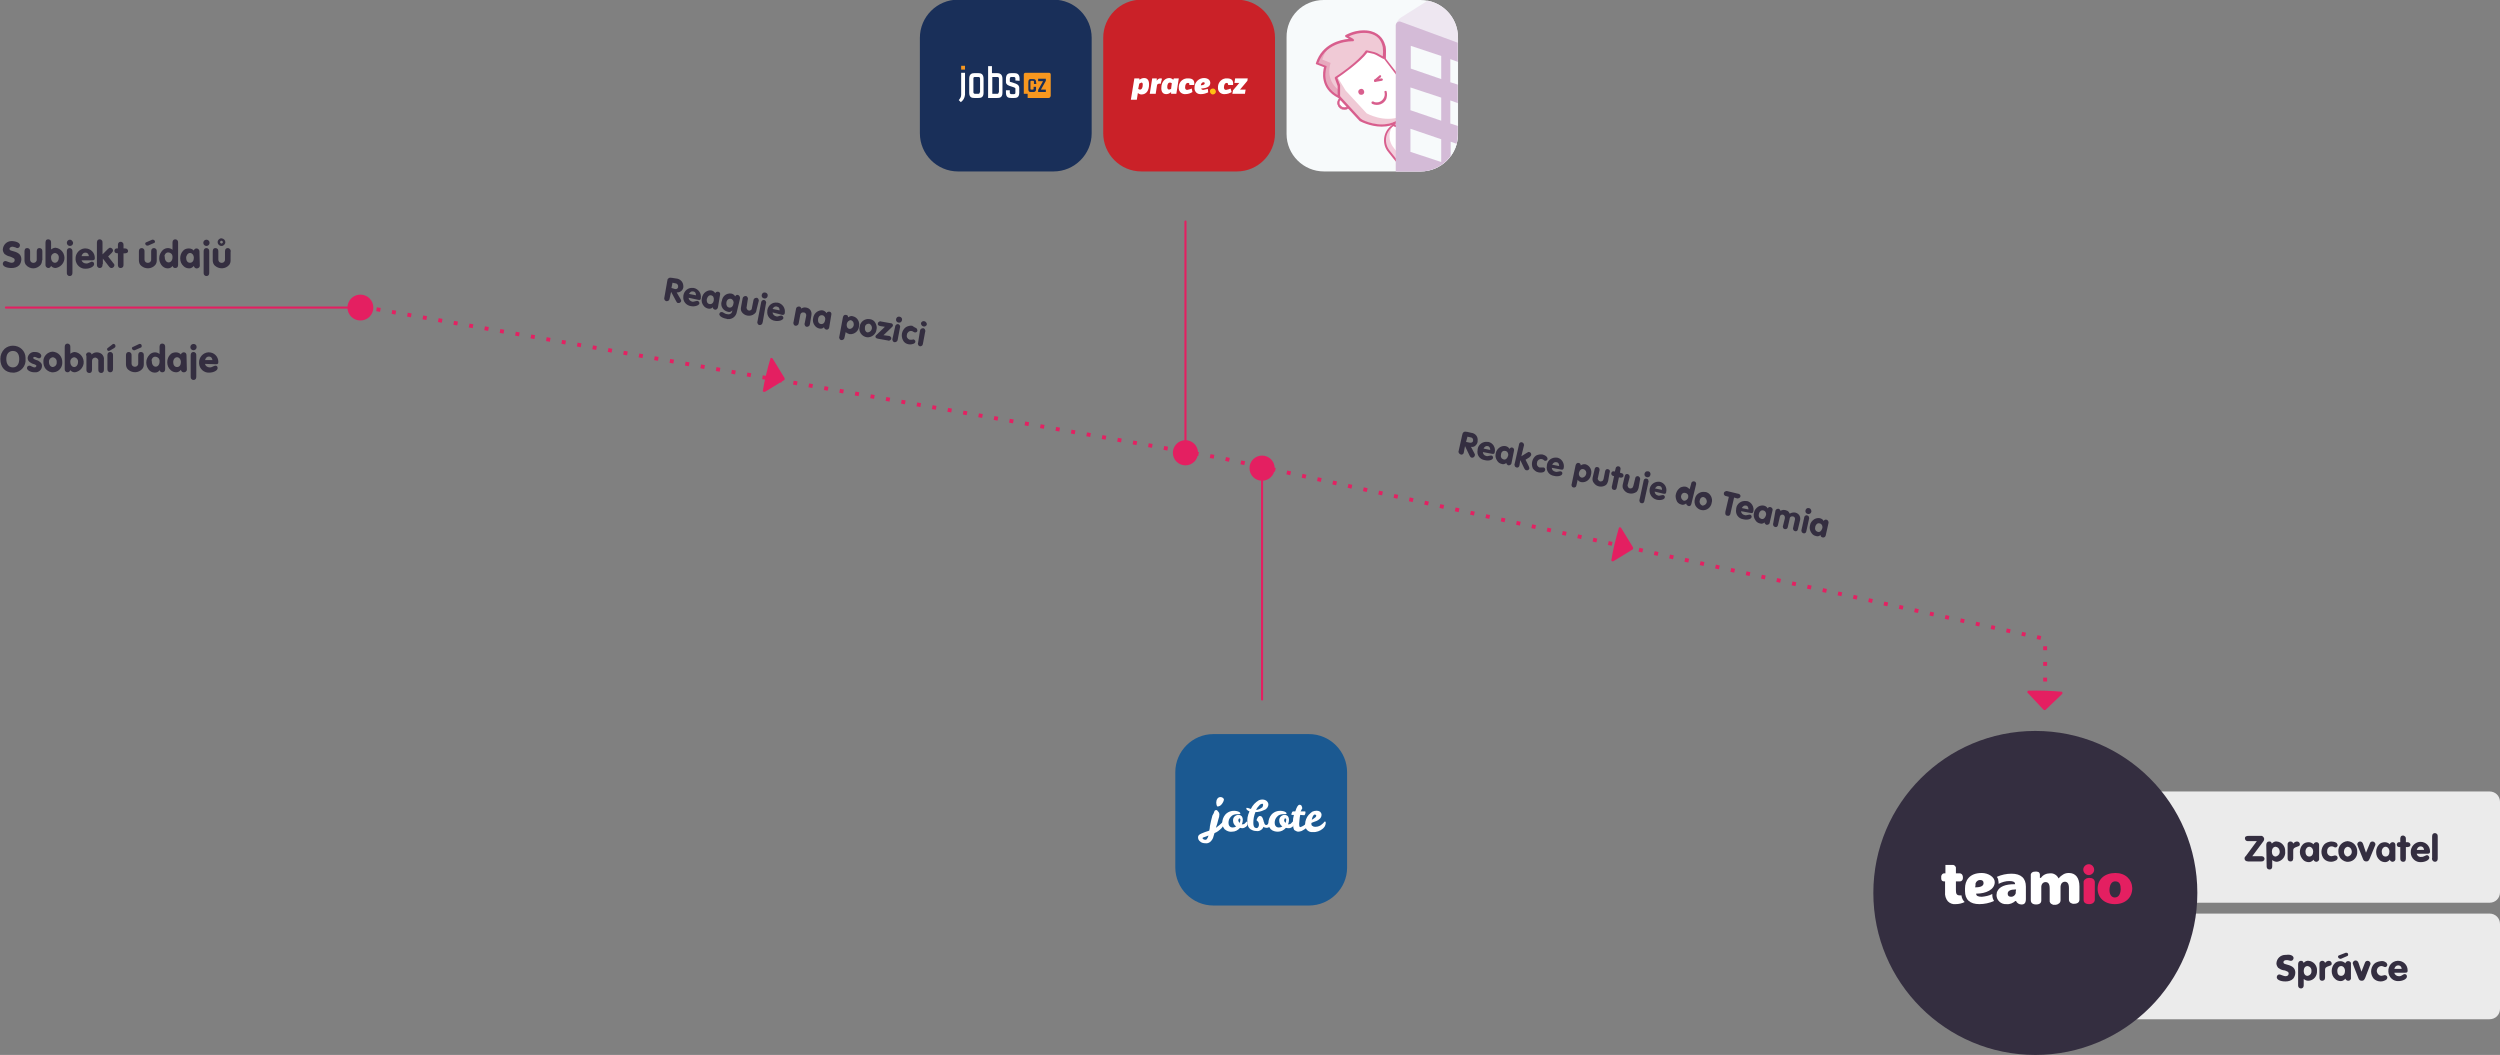 <svg enable-background="new 341 -134.5 714.5 301.5" viewBox="341 -134.5 714.5 301.5" xmlns="http://www.w3.org/2000/svg" xmlns:xlink="http://www.w3.org/1999/xlink"><rect x="341" y="-134.5" width="714.5" height="301.5" fill="#808080" stroke="none"/><clipPath id="a"><path d="m719.3-134.5h27.7c5.9 0 10.7 4.8 10.7 10.7v27.6c0 5.9-4.8 10.7-10.7 10.7h-27.6c-5.9 0-10.7-4.8-10.7-10.7v-27.6c-.1-6 4.7-10.7 10.6-10.7z"/></clipPath><path d="m945 91.7h107.5c1.7 0 3 1.3 3 3v25.8c0 1.7-1.3 3-3 3h-107.5c-1.7 0-3-1.3-3-3v-25.8c0-1.7 1.3-3 3-3z" fill="#ebebeb"/><path d="m945 126.6h107.5c1.7 0 3 1.3 3 3v24.2c0 1.7-1.3 3-3 3h-107.5c-1.7 0-3-1.3-3-3v-24.2c0-1.7 1.3-3 3-3z" fill="#ebebeb"/><path d="m996.5 139.3c0 .4-.3.8-.7.8-.2 0-.2 0-.6-.1-.2-.1-.5-.1-.8-.1-.5 0-.8.3-.8.6 0 .2.1.3.2.4.2.1.2.1.9.3 1.6.4 2.3 1.1 2.3 2.3 0 .6-.2 1.2-.6 1.7-.6.6-1.4.8-2.2.8-1.5 0-2.5-.5-2.5-1.2 0-.4.3-.8.7-.8.2 0 .2 0 1 .3.3.1.5.2.8.2.6 0 .9-.3.9-.8 0-.2-.1-.4-.3-.5-.4-.2-.8-.4-1.2-.4-.6-.1-1.1-.4-1.5-.7-.3-.4-.5-.8-.5-1.3.1-1.4 1.2-2.4 2.6-2.4h.2c1.3-.2 2.1.3 2.1.9z" fill="#342e40"/><path d="m997.8 141.1c0-.6.3-1 .8-1s.6.2.8.6c.3-.4.9-.7 1.4-.6 1.4.1 2.5 1.4 2.4 2.8.1 1.5-.9 2.8-2.4 2.9h-.1c-.5 0-.9-.2-1.3-.5v1.6c0 .2 0 .5-.1.7-.2.4-.7.5-1.1.3-.1-.1-.2-.2-.3-.3-.1-.2-.1-.4-.1-.7zm1.6 1.9c0 .8.4 1.4 1.1 1.4.7-.1 1.2-.7 1.1-1.4.1-.7-.4-1.3-1.1-1.4-.7 0-1.1.6-1.1 1.4z" fill="#342e40"/><path d="m1003.9 141c-.1-.4.3-.9.7-.9h.1c.4 0 .7.2.8.6.3-.4.7-.6 1.1-.6.5 0 .8.4.8.8 0 .4-.2.5-.8.7-.9.3-1.1.5-1.1 1.1v2c0 .2 0 .5-.1.7s-.4.4-.7.4-.6-.1-.7-.4c-.1-.2-.1-.4-.1-.7z" fill="#342e40"/><path d="m1012.9 144.9c.1.5-.3.9-.7.9h-.1c-.4 0-.7-.3-.8-.6-.3.4-.8.7-1.3.7-.6 0-1.2-.2-1.6-.6-.7-.6-1-1.4-1-2.3 0-.8.3-1.6.8-2.1.4-.5 1-.7 1.7-.7.5 0 1 .2 1.4.6.1-.4.5-.7 1-.6.4.1.7.4.6.8zm-3.9-1.9c0 .9.4 1.4 1.1 1.4s1.1-.6 1.1-1.4-.5-1.4-1.1-1.4-1.1.5-1.1 1.4zm2.4-5.2h.2c.3 0 .5.2.5.5 0 .3-.1.4-.4.5l-1.6.7c-.1 0-.2.1-.3 0-.3 0-.5-.2-.6-.5 0-.3.1-.4.4-.5z" fill="#342e40"/><path d="m1016.8 140.9c.2-.6.4-.8.9-.8.4 0 .8.4.8.8 0 .2-.1.4-.2.6l-1.3 3.4c-.3.7-.5.9-1 .9s-.8-.2-1-.8l-1.4-3.6c-.1-.2-.1-.4-.2-.6 0-.4.4-.8.8-.8s.7.2.9.8l.8 2.4z" fill="#342e40"/><path d="m1022.8 140.5c.3.1.4.4.5.7 0 .4-.3.7-.6.7-.2 0-.4-.1-.6-.2s-.4-.1-.6-.1c-.8.1-1.3.8-1.2 1.6.1.6.6 1.1 1.2 1.2.2 0 .4-.1.6-.1.3-.1.3-.1.5-.1.4 0 .7.3.7.7 0 .2-.1.4-.3.6-.5.3-1 .5-1.6.5-.8 0-1.5-.3-2-.8-1-1.2-1-3 .1-4.2.5-.5 1.2-.7 1.9-.8.5-.1 1 0 1.4.3z" fill="#342e40"/><path d="m1025.3 143.5c.1.6.7 1 1.3 1 .4 0 .5 0 1.3-.5.1-.1.2-.1.4-.1.4 0 .6.3.6.7 0 .7-1.2 1.3-2.4 1.3-1.5.1-2.8-1.1-2.9-2.6 0-.1 0-.2 0-.2-.1-1.5 1-2.9 2.6-3h.2c1.5 0 2.7 1.2 2.7 2.7v.1c0 .5-.2.6-.7.6zm2.1-1.1c0-.2-.1-.4-.2-.6-.2-.3-.5-.4-.8-.4-.5 0-.9.3-1.1 1z" fill="#342e40"/><path d="m987.2 110.2c.2 0 .4 0 .6.1s.4.4.4.6c0 .3-.1.5-.4.7-.2.1-.4.1-.6.1h-3.7c-.3 0-.6-.1-.8-.3-.1-.1-.2-.3-.2-.5 0-.3 0-.4.4-.8l3.1-4.2h-2.4c-.2 0-.4 0-.6-.1s-.4-.4-.4-.7.1-.5.4-.6c.2-.1.4-.1.6-.1h3.5c.5-.1.9.3 1 .8v.1c0 .2-.1.5-.2.6l-3.2 4.3z" fill="#342e40"/><path d="m988.7 107c0-.6.3-1 .8-1s.6.1.8.6c.3-.4.9-.7 1.4-.6 1.4.1 2.5 1.4 2.4 2.8.2 1.5-.9 2.8-2.3 3h-.1c-.5 0-.9-.2-1.3-.5v1.6c0 .4 0 .5-.1.7-.1.3-.4.4-.7.4s-.6-.2-.7-.4-.1-.4-.1-.7zm1.6 1.9c0 .8.4 1.4 1.1 1.4.8-.2 1.3-.9 1.1-1.7-.1-.6-.5-1-1.1-1.1-.7 0-1.1.6-1.1 1.4z" fill="#342e40"/><path d="m994.8 106.9c-.1-.4.3-.9.7-.9h.1c.4 0 .7.2.8.6.3-.4.7-.6 1.1-.6.5 0 .8.4.8.8 0 .4-.2.5-.8.7-.9.3-1.1.5-1.1 1.1v2c0 .2 0 .5-.1.7-.1.3-.4.4-.7.4s-.6-.2-.7-.4-.1-.4-.1-.7z" fill="#342e40"/><path d="m1003.8 110.8c.1.5-.2.9-.7 1h-.1c-.4 0-.7-.3-.8-.6-.3.4-.8.7-1.3.7-.6 0-1.2-.2-1.6-.6-.6-.6-1-1.4-1-2.3 0-.8.3-1.6.8-2.1.4-.5 1.1-.7 1.7-.7.5 0 1 .2 1.4.6.1-.4.6-.7 1-.6s.6.4.6.8zm-3.9-1.9c0 .8.4 1.4 1.1 1.4s1.1-.6 1.1-1.4-.5-1.4-1.1-1.4-1.1.6-1.1 1.4z" fill="#342e40"/><path d="m1008.6 106.3c.3.1.4.4.5.7 0 .4-.3.7-.6.7-.2 0-.2 0-.6-.2-.2-.1-.4-.1-.6-.1-.7 0-1.2.6-1.2 1.3v.1c-.1.7.4 1.3 1.1 1.4h.1c.2 0 .4-.1.6-.1.1-.1.3-.1.5-.1.4 0 .7.3.7.7 0 .2-.1.4-.3.6-.5.3-1 .5-1.6.5-.8 0-1.5-.3-2-.8-1-1.2-1-3 .1-4.2.5-.5 1.2-.7 1.9-.8.5 0 1 .1 1.4.3z" fill="#342e40"/><path d="m1014 106.9c.5.6.7 1.3.7 2 .1 1.5-1 2.8-2.5 2.9-.8.1-1.6-.3-2.2-.9-.5-.6-.7-1.3-.7-2.1-.1-1.5 1.1-2.8 2.6-2.9h.1c.8.1 1.5.4 2 1zm-3.1 2c0 .8.5 1.4 1.1 1.4.8-.2 1.3-.9 1.1-1.7-.1-.6-.5-1-1.1-1.1-.7.1-1.1.7-1.1 1.4z" fill="#342e40"/><path d="m1018.2 106.8c.2-.6.4-.8.9-.8.4 0 .8.4.8.8 0 .2-.1.4-.2.6l-1.4 3.4c-.3.7-.5.9-1 .9s-.8-.2-1-.8l-1.4-3.5c-.1-.2-.1-.4-.2-.6 0-.4.4-.8.8-.8.4 0 .7.2.9.8l.8 2.4z" fill="#342e40"/><path d="m1025.6 110.8c.1.5-.2.9-.7 1h-.1c-.4 0-.7-.3-.8-.6-.3.4-.8.7-1.3.7-.6 0-1.2-.2-1.6-.6-.7-.6-1-1.4-1-2.3 0-.8.3-1.6.8-2.1.4-.5 1.1-.7 1.7-.7.5 0 1 .2 1.4.6.1-.4.6-.7 1-.6s.6.4.6.8zm-3.9-1.9c0 .8.4 1.4 1.1 1.4s1.1-.6 1.1-1.4-.5-1.4-1.1-1.4-1.1.6-1.1 1.4z" fill="#342e40"/><path d="m1028.6 110.7c0 .2 0 .5-.1.7-.1.3-.4.4-.7.4s-.6-.2-.7-.4-.1-.4-.1-.7v-3.1c-.3 0-.6 0-.8-.2-.1-.1-.2-.3-.2-.5 0-.4.3-.7.6-.7h.4v-.8c0-.2 0-.5.1-.7.1-.3.4-.4.7-.4s.5.2.7.4c.1.2.1.4.1.7v.8h.3c.2 0 .4 0 .6.1s.4.4.4.6c0 .3-.1.5-.4.6-.2.1-.4.1-.6.1h-.3z" fill="#342e40"/><path d="m1031.7 109.5c.1.6.7 1 1.3.9.4 0 .5 0 1.3-.4.1 0 .2-.1.3-.1.4 0 .6.3.7.7 0 .7-1.2 1.3-2.4 1.3-1.5.1-2.8-1.1-2.9-2.6 0-.1 0-.2 0-.2-.1-1.5 1.1-2.9 2.6-3h.2c1.5 0 2.7 1.2 2.7 2.7v.1c0 .4-.2.6-.7.6zm2.1-1.1c0-.2-.1-.4-.2-.6-.2-.3-.5-.4-.8-.4-.5 0-.9.3-1.1 1z" fill="#342e40"/><path d="m1037.7 110.7c0 .2 0 .5-.1.7-.2.4-.7.5-1.1.3-.1-.1-.2-.2-.3-.3-.1-.2-.2-.4-.1-.7v-6c0-.2 0-.5.1-.7.2-.4.7-.5 1.1-.3.1.1.2.2.3.3.1.2.1.4.1.7z" fill="#342e40"/><circle cx="922.7" cy="120.7" fill="#342e40" r="46.3"/><path d="m444.2-46.9 245.8 43.3 235.5 51.7v17.7" fill="none" stroke="#e32162" stroke-dasharray="1.12 3.36" stroke-miterlimit="10" stroke-width="1.12"/><circle cx="679.8" cy="-5.1" fill="#e41f61" r="3.6"/><path d="m679.8-71.5c.2 0 .3.1.3.3v66c0 .2-.1.3-.3.3-.2 0-.3-.1-.3-.3v-66c0-.1.2-.3.3-.3z" fill="#e41f61"/><circle cx="701.7" cy="-.7" fill="#e41f61" r="3.6"/><path d="m701.7 65.7c-.2 0-.3-.1-.3-.3v-66c0-.2.1-.3.3-.3.2 0 .3.1.3.3v66c0 .2-.1.3-.3.3z" fill="#e41f61"/><path d="m342.4-46.6c0-.2.1-.3.3-.3h101.3c.2 0 .3.1.3.3 0 .2-.1.3-.3.3h-101.4c-.1 0-.2-.2-.2-.3z" fill="#e41f61"/><path d="m346.7-64.4c0 .4-.3.8-.7.8-.2 0-.2 0-.6-.2-.2-.1-.5-.1-.8-.2-.5 0-.9.3-.9.6 0 .2.1.3.2.4.2.1.2.1.9.3 1.6.4 2.3 1.1 2.3 2.3 0 .6-.2 1.2-.6 1.7-.6.6-1.4.8-2.2.8-1.5 0-2.5-.5-2.5-1.2 0-.4.3-.8.7-.8.2 0 .2 0 1 .3.3.1.5.2.8.2.6 0 .9-.3.9-.8 0-.2-.1-.4-.3-.5-.4-.2-.7-.4-1.1-.5-.6-.1-1.1-.4-1.5-.7-.3-.4-.5-.8-.5-1.3.1-1.4 1.2-2.4 2.5-2.4h.2c1.4.1 2.2.6 2.2 1.2z" fill="#342e40"/><path d="m353-60.1c0 .5-.1.9-.4 1.3-.5.6-1.3 1-2.1 1s-1.6-.4-2.1-1c-.3-.4-.4-.9-.4-1.3v-2.4c0-.2 0-.5.1-.7.1-.3.4-.4.7-.4s.6.2.7.4.1.4.1.7v2.2c0 .3.1.5.3.7.4.3.9.3 1.3 0 .2-.2.3-.4.3-.7v-2.2c0-.2 0-.5.1-.7.1-.3.4-.4.7-.4s.6.2.7.4.1.4.1.7v2.4z" fill="#342e40"/><path d="m355.6-63.2c.4-.3.8-.5 1.3-.5 1.6.2 2.7 1.7 2.5 3.3-.2 1.3-1.2 2.3-2.5 2.5-.5 0-1-.2-1.3-.6-.2.4-.4.6-.8.6s-.8-.4-.8-.8v-6.3c0-.2 0-.5.1-.7.1-.3.4-.4.7-.4s.6.2.7.4.1.4.1.7zm0 2.4c0 .8.5 1.4 1.1 1.4s1.1-.6 1.1-1.4c.1-.7-.4-1.3-1.1-1.4-.7.1-1.2.7-1.1 1.4z" fill="#342e40"/><path d="m361.9-65.1c0 .5-.4.9-.9.9s-.9-.4-.9-.9c0-.5.4-.9.9-.9.4 0 .8.4.9.9zm-1.8 2.6c0-.2 0-.5.1-.7.2-.4.7-.5 1.1-.3.1.1.2.2.3.3.1.2.1.4.1.7v5.8c0 .2 0 .5-.1.7-.2.4-.7.5-1.1.3-.1-.1-.2-.2-.3-.3-.1-.2-.1-.4-.1-.7z" fill="#342e40"/><path d="m364.3-60.2c.1.6.7 1 1.3 1 .4 0 .5 0 1.3-.4.1-.1.2-.1.4-.1.4 0 .6.3.6.7 0 .7-1.2 1.3-2.4 1.3-1.5.1-2.8-1.1-2.9-2.6 0-.1 0-.2 0-.2-.1-1.5 1.1-2.9 2.6-3h.2c1.5 0 2.7 1.2 2.7 2.7v.1c0 .4-.2.6-.7.6h-3.1zm2.1-1.1c0-.2-.1-.4-.2-.6-.2-.3-.5-.4-.8-.4-.5 0-.9.3-1.1 1z" fill="#342e40"/><path d="m370.3-59c0 .2 0 .5-.1.7-.2.4-.7.5-1.1.3-.1-.1-.2-.2-.3-.3-.1-.2-.1-.4-.1-.7v-6c0-.2 0-.5.1-.7.2-.4.7-.5 1.1-.3.1.1.2.2.3.3.1.2.1.4.1.7v3.2l1.5-1.5c.3-.3.5-.4.7-.4.4 0 .8.4.8.8 0 .2-.1.4-.4.7l-1 1 1.4 1.8c.3.3.4.5.4.7 0 .4-.4.8-.8.8-.3 0-.5-.1-.8-.5l-1.7-2.2v1.6z" fill="#342e40"/><path d="m376.3-59c0 .2 0 .5-.1.7s-.4.4-.7.4-.6-.1-.7-.4c-.1-.2-.1-.4-.1-.7v-3.1c-.4 0-.7-.1-.8-.2s-.2-.3-.2-.5c0-.4.3-.7.6-.7h.4v-.8c0-.2 0-.5.1-.7.2-.4.7-.5 1.1-.3.1.1.2.2.3.3.1.2.1.4.1.7v.8h.3c.2 0 .4 0 .6.1s.4.4.4.6c0 .3-.1.5-.4.6-.2.1-.4.1-.6.1h-.3z" fill="#342e40"/><path d="m385.8-60.1c0 .5-.1.9-.4 1.3-1 1.2-2.8 1.3-4 .3-.1-.1-.2-.2-.3-.3-.3-.4-.4-.9-.4-1.3v-2.4c0-.2 0-.5.1-.7.2-.4.7-.5 1.1-.3.1.1.2.2.3.3.1.2.1.4.1.7v2.2c0 .3.1.5.3.7.4.3.9.3 1.3 0 .2-.2.3-.4.3-.7v-2.2c0-.2 0-.5.1-.7.2-.4.7-.5 1.1-.3.1.1.2.2.3.3.1.2.1.4.1.7zm-1.3-5.9h.2c.3 0 .5.2.6.5 0 .3-.1.4-.4.5l-1.6.7c-.1 0-.2 0-.2 0-.3 0-.5-.2-.6-.5 0-.3.1-.4.4-.5z" fill="#342e40"/><path d="m390.3-65c0-.2 0-.5.1-.7.2-.4.7-.5 1.1-.3.1.1.2.2.3.3.1.2.1.4.1.7v6.2c0 .6-.3.9-.8.9s-.6-.2-.8-.6c-.3.5-.8.7-1.4.7-.7 0-1.4-.4-1.8-1s-.6-1.2-.6-1.9c0-.9.4-1.7 1-2.3.4-.4 1-.6 1.5-.6s1 .2 1.3.5zm-2.2 4.1c0 .8.5 1.4 1.1 1.4s1.1-.6 1.1-1.4c.1-.6-.2-1.2-.9-1.4s-1.2.2-1.4.9c.1.2.1.4.1.5z" fill="#342e40"/><path d="m398.1-58.8c.1.5-.2.9-.7 1s-.9-.2-1-.7c-.3.4-.8.7-1.3.7-.6 0-1.2-.2-1.6-.6-.7-.6-1-1.4-1-2.3 0-.8.3-1.6.8-2.1.4-.5 1-.7 1.7-.7.5 0 1 .2 1.4.6.1-.4.4-.6.8-.6s.8.4.8.8zm-3.9-2c0 .8.4 1.4 1.1 1.4s1.1-.6 1.1-1.4-.5-1.4-1.1-1.4-1.1.7-1.1 1.4z" fill="#342e40"/><path d="m400.9-65.1c0 .5-.4.9-.9.9s-.9-.4-.9-.9.4-.9.9-.9.9.4.9.9zm-1.7 2.6c0-.2 0-.5.1-.7.2-.4.7-.5 1.1-.3.1.1.2.2.3.3.1.2.1.4.1.7v5.8c0 .2 0 .5-.1.7-.2.4-.7.5-1.1.3-.1-.1-.2-.2-.3-.3-.1-.2-.1-.4-.1-.7z" fill="#342e40"/><path d="m406.9-60.1c0 .5-.1.9-.4 1.3-1 1.2-2.8 1.3-4 .3-.1-.1-.2-.2-.3-.3-.3-.4-.4-.9-.4-1.3v-2.4c0-.2 0-.5.1-.7.1-.3.4-.4.7-.4s.6.2.7.4.1.4.1.7v2.2c0 .3.1.5.3.7.4.3.9.3 1.3 0 .2-.2.3-.4.3-.7v-2.2c0-.2 0-.5.1-.7.2-.4.7-.5 1.1-.3.1.1.2.2.3.3.1.2.2.4.1.7zm-1.5-5.2c0 .6-.5 1.1-1.1 1.1s-1.1-.5-1.1-1.1.5-1.1 1.1-1.1c.7.1 1.1.6 1.1 1.1zm-1.5 0c0 .2.2.4.4.4.2 0 .4-.2.4-.4s-.2-.4-.4-.4-.4.2-.4.4z" fill="#342e40"/><path d="m348.3-31.9c.2 2-1.3 3.7-3.2 3.9-.1 0-.2 0-.4 0-2.2 0-3.6-1.5-3.6-3.9 0-1.1.4-2.1 1.2-2.9.7-.6 1.5-.9 2.4-.9 2 0 3.6 1.5 3.6 3.5zm-5.5 0c0 1.5.7 2.4 1.9 2.4 1.1 0 1.8-.9 1.8-2.4s-.7-2.3-1.8-2.3c-1.2 0-1.9.9-1.9 2.3z" fill="#342e40"/><path d="m352.8-32.8c0 .4-.3.7-.6.7-.2 0-.2 0-.7-.2-.2-.1-.4-.2-.6-.2-.3 0-.4.1-.4.3s.1.3.9.6c.5.1.9.4 1.2.7s.4.6.4 1c0 1-.9 1.9-2 1.8-.1 0-.1 0-.2 0-1.1 0-2.1-.6-2.1-1.2 0-.4.3-.7.7-.7.2 0 .2 0 .8.3.2.1.4.2.7.2.2 0 .4-.1.5-.4 0-.2-.1-.3-.6-.5-.5-.1-.9-.3-1.3-.6s-.6-.7-.6-1.2c.1-1 1-1.8 2-1.7h.1c1 0 1.8.5 1.8 1.1z" fill="#342e40"/><path d="m358.1-33c.5.6.7 1.3.7 2 .1 1.5-1 2.8-2.5 2.9-.8.1-1.6-.3-2.2-.9-.5-.6-.7-1.3-.7-2.1-.1-1.5 1.1-2.8 2.6-2.9h.1c.8.1 1.5.4 2 1zm-3.1 2c0 .8.5 1.4 1.1 1.4.7-.1 1.2-.7 1.1-1.4.1-.7-.4-1.3-1.1-1.4-.7.1-1.2.7-1.1 1.4z" fill="#342e40"/><path d="m361.1-33.4c.4-.3.8-.5 1.3-.5 1.6.2 2.7 1.7 2.5 3.3-.2 1.3-1.2 2.3-2.5 2.5-.5 0-1-.2-1.3-.6-.2.4-.4.6-.8.6s-.8-.3-.8-.8v-.1-6.2c0-.2 0-.5.1-.7.2-.4.7-.5 1.1-.3.1.1.2.2.3.3.1.2.1.4.1.7zm0 2.4c0 .8.5 1.4 1.1 1.4s1.1-.6 1.1-1.4c.1-.7-.4-1.3-1.1-1.4-.7.1-1.2.7-1.1 1.4z" fill="#342e40"/><path d="m365.6-32.9c-.1-.5.3-.9.7-.9h.1c.4 0 .7.2.8.6.4-.4.9-.6 1.5-.6.5 0 1 .2 1.4.5.4.4.7 1 .6 1.6v2.7c0 .2 0 .5-.1.7-.2.4-.7.5-1.1.3-.1-.1-.2-.2-.3-.3-.1-.2-.1-.4-.1-.7v-2.3c.1-.5-.3-.9-.8-1h-.1c-.5 0-.9.4-.9.9v.1 2.3c0 .2 0 .5-.1.7-.1.3-.4.4-.7.4s-.6-.2-.7-.4-.1-.4-.1-.7v-3.9z" fill="#342e40"/><path d="m373.3-36.2h.2c.3 0 .5.3.5.6s-.1.4-.4.6l-1.2.7c-.1 0-.2.1-.3.1-.3 0-.5-.2-.5-.5 0-.2.1-.3.4-.5zm-1.6 3.4c0-.2 0-.5.1-.7.2-.4.7-.5 1.1-.3.1.1.2.2.3.3.1.2.1.4.1.7v3.6c0 .2 0 .5-.1.7-.2.4-.7.5-1.1.3-.1-.1-.2-.2-.3-.3-.1-.2-.1-.4-.1-.7z" fill="#342e40"/><path d="m382.1-30.4c0 .5-.1.9-.4 1.3-1 1.2-2.8 1.3-4 .3-.1-.1-.2-.2-.3-.3-.3-.4-.4-.9-.4-1.3v-2.4c0-.2 0-.5.1-.7.2-.4.7-.5 1.1-.3.1.1.2.2.3.3.1.2.1.4.1.7v2.2c0 .3.1.5.3.7.4.3.9.3 1.3 0 .2-.2.3-.4.3-.7v-2.2c0-.2 0-.5.1-.7.1-.3.4-.4.7-.4s.6.2.7.4.1.4.1.7zm-1.3-5.8h.2c.3 0 .5.2.5.6 0 .3-.1.4-.4.5l-1.6.7c-.1 0-.2 0-.2 0-.3 0-.5-.2-.6-.5 0-.3.1-.4.4-.5z" fill="#342e40"/><path d="m386.6-35.2c0-.2 0-.5.1-.7.1-.3.4-.4.7-.4s.6.2.7.4.1.4.1.7v6.2c0 .6-.3.9-.8.9s-.6-.2-.8-.6c-.3.5-.8.7-1.4.7-.7 0-1.4-.4-1.8-1s-.6-1.2-.6-1.9c0-.9.4-1.7 1-2.3.4-.4 1-.6 1.5-.6s1 .2 1.3.5zm-2.2 4.1c0 .8.5 1.4 1.1 1.4s1.1-.6 1.1-1.4c.1-.6-.2-1.2-.9-1.4s-1.2.2-1.4.9c.1.2.1.3.1.5z" fill="#342e40"/><path d="m394.4-29.1c.1.5-.2.9-.7 1s-.9-.2-1-.7c-.3.4-.8.7-1.3.7-.6 0-1.2-.2-1.6-.6-.7-.6-1-1.4-1-2.3 0-.8.3-1.6.8-2.1.4-.5 1-.7 1.7-.7.5 0 1 .2 1.4.6.1-.4.6-.7 1-.6s.6.4.6.8zm-3.9-1.9c0 .8.4 1.4 1.1 1.4s1.1-.6 1.1-1.4-.5-1.4-1.1-1.4-1.1.6-1.1 1.4z" fill="#342e40"/><path d="m397.2-35.3c0 .5-.4.9-.9.9s-.9-.4-.9-.9.4-.9.9-.9.9.3.9.9zm-1.7 2.5c0-.2 0-.5.1-.7.2-.4.7-.5 1.1-.3.1.1.2.2.3.3.1.2.1.4.1.7v5.8c0 .2 0 .5-.1.7-.2.4-.7.5-1.1.3-.1-.1-.2-.2-.3-.3-.1-.2-.1-.4-.1-.7z" fill="#342e40"/><path d="m399.6-30.5c.1.6.7 1 1.3 1 .4 0 .5 0 1.3-.4.1 0 .2-.1.4-.1.4 0 .6.3.6.7 0 .7-1.2 1.3-2.4 1.3-1.5.1-2.8-1.1-2.9-2.6 0-.1 0-.2 0-.2-.1-1.5 1.1-2.9 2.6-3h.2c1.5 0 2.7 1.2 2.7 2.7v.1c0 .5-.2.6-.7.6zm2.1-1.1c0-.2-.1-.4-.2-.6-.2-.3-.5-.4-.8-.4-.5 0-.9.3-1.1 1z" fill="#342e40"/><path d="m920.4 63.3c0-.1.1-.3.2-.4 3.2-.1 6.5 0 9.7.3.2.2.2.5 0 .7l-4.6 4.4c-.2.2-.5.2-.7 0l-4.3-4.6c-.3-.2-.3-.3-.3-.4z" fill="#e41f61"/><path d="m801.8 25.9c-.1 0-.2-.1-.3-.2.5-3.2 1.3-6.3 2.2-9.4.2-.2.6-.1.7.2l3.3 5.4c.1.2.1.6-.2.7l-5.4 3.3c0 .1-.2.1-.3 0z" fill="#e41f61"/><path d="m559.3-22.5c-.1 0-.2-.1-.3-.2.5-3.2 1.3-6.3 2.2-9.4.2-.2.6-.1.7.2l3.3 5.4c.1.2.1.6-.2.7l-5.4 3.3s-.2 0-.3 0z" fill="#e41f61"/><g fill="#342e40"><path d="m759.4-5.4c0 .2-.1.4-.2.6-.2.2-.5.3-.7.2-.3-.1-.5-.3-.6-.5s-.1-.4 0-.6l1-4.5c.1-.5.2-.6.3-.7.2-.2.5-.3.8-.2h.2l1.3.3c1.1.1 2 1.1 1.8 2.3v.3c-.1.5-.4.9-.8 1.2-.3.2-.7.3-1.1.2l.9 1.7c.2.4.3.5.2.8-.1.4-.5.7-.9.6-.3-.1-.4-.2-.6-.6l-1.3-2.7zm1.6-2.6c.4.1.8 0 1-.4v-.1c.1-.4-.1-.9-.6-1 0 0 0 0-.1 0l-.9-.2-.4 1.5z"/><path d="m764.8-5.3c0 .5.4 1 .9 1.1.3.1.4.1 1.3-.1h.3c.3.1.5.4.4.7-.1.6-1.3.9-2.4.6-1.4-.2-2.3-1.5-2-2.9 0-.1 0-.1 0-.2.2-1.4 1.5-2.3 2.9-2.1h.2c1.3.3 2.1 1.6 1.8 3-.1.4-.3.5-.8.4zm2.1-.6c0-.2 0-.4-.1-.6-.1-.3-.4-.5-.6-.5-.5-.1-.9.1-1.2.7z"/><path d="m773-2.2c0 .4-.4.7-.8.7h-.1c-.3-.1-.6-.4-.6-.7-.3.3-.9.5-1.3.3-.5-.1-1-.4-1.3-.9-.5-.7-.6-1.5-.4-2.2.1-.7.6-1.3 1.2-1.7.5-.3 1.1-.4 1.6-.3s.9.4 1.1.8c.2-.3.5-.5.8-.4.4.1.6.5.5.9zm-3-2.5c-.2.8.1 1.3.7 1.5s1.1-.3 1.3-1c.2-.6-.1-1.2-.6-1.4h-.1c-.7-.2-1.2.2-1.3.9z"/><path d="m775.3-1.7c0 .2-.1.4-.2.6-.2.2-.4.3-.7.2s-.5-.3-.5-.5c-.1-.2-.1-.4 0-.6l1.2-5.3c0-.2.1-.4.2-.6.3-.3.7-.3 1 0 .1.1.2.2.2.3.1.2.1.4 0 .6l-.7 2.9 1.6-1c.3-.2.5-.3.7-.2.4.1.6.5.5.9-.1.2-.2.3-.5.6l-1.1.7.9 1.8c.1.2.2.5.2.7-.1.4-.5.6-.9.5-.3-.1-.4-.2-.6-.6l-1.1-2.3z"/><path d="m783-4c.2.2.3.5.3.7-.1.3-.4.6-.7.5-.1 0-.2 0-.5-.3-.2-.1-.3-.2-.5-.2-.6-.1-1.2.3-1.3.9v.1c-.2.6.1 1.2.7 1.4h.2.6.4c.3.1.5.4.4.8-.1.2-.2.4-.4.5-.5.2-1 .2-1.5.1-.7-.1-1.2-.6-1.6-1.1-.6-1.3-.2-2.9.9-3.7.6-.3 1.2-.4 1.9-.3.4.1.8.3 1.1.6z"/><path d="m784.5-.8c0 .5.4 1 1 1.1.3.1.4.1 1.3-.1h.3c.3.1.5.4.4.7-.1.6-1.3.9-2.4.6-1.4-.2-2.3-1.5-2-2.9 0-.1 0-.1 0-.2.2-1.4 1.5-2.3 2.9-2.1h.1c1.3.3 2.1 1.7 1.8 3-.1.4-.3.5-.8.4zm2.1-.5c0-.2 0-.4-.1-.6-.1-.3-.4-.5-.7-.5-.5-.1-.8.1-1.2.7z"/><path d="m791.3-1.5c.1-.5.5-.8.9-.7s.5.3.6.7c.4-.3.9-.4 1.4-.3 1.2.4 1.9 1.7 1.5 3-.2 1.3-1.4 2.3-2.7 2.1h-.1c-.4-.1-.8-.3-1-.7l-.3 1.4c-.1.4-.1.4-.2.6-.3.3-.7.3-1 .1-.1-.1-.2-.2-.2-.3-.1-.2-.1-.4 0-.6zm1 2c-.2.7.1 1.3.7 1.5.6.1 1.2-.4 1.3-1 .2-.6-.1-1.2-.7-1.4-.6-.2-1.1.2-1.3.9z"/><path d="m800.6 3c-.1.4-.3.8-.6 1.1-1.1.8-2.7.6-3.5-.6-.1-.1-.1-.2-.2-.3-.2-.4-.2-.8-.1-1.3l.5-2.1c0-.2.1-.4.2-.6.2-.2.4-.3.7-.2s.5.2.5.5c.1.2.1.4 0 .6l-.4 1.9c-.1.2-.1.5.1.7.1.2.3.3.5.4.2 0 .4 0 .6-.1s.3-.3.4-.6l.4-2c0-.2.1-.4.2-.6.2-.2.4-.3.7-.2s.5.3.5.5 0 .4-.1.6z"/><path d="m803.1 4.7c0 .2-.1.4-.2.6-.2.2-.4.3-.7.2s-.5-.2-.5-.5c-.1-.2-.1-.4 0-.6l.6-2.8c-.4-.1-.6-.2-.7-.4-.1-.1-.1-.3-.1-.5.1-.3.4-.6.7-.5.1 0 .2 0 .3.1l.2-.7c0-.2.1-.4.2-.6.3-.3.7-.3 1-.1.1.1.2.2.2.3.1.2.1.4 0 .6l-.1.8.3.1c.2 0 .4.1.5.2.2.2.2.4.2.6s-.2.4-.5.5c-.1 0-.3 0-.5 0l-.3-.1z"/><path d="m809.3 5c-.1.4-.3.8-.6 1.1-.6.4-1.4.6-2.1.4-.7-.1-1.3-.6-1.7-1.3-.2-.4-.2-.8-.1-1.3l.5-2.1c.1-.3.1-.4.2-.6.2-.2.5-.3.7-.2.3.1.5.3.5.5.1.2.1.4 0 .6l-.5 1.9c-.1.2 0 .5.1.7s.3.3.5.4c.2 0 .4 0 .6-.1s.3-.3.4-.6l.5-2c0-.2.1-.4.2-.6.3-.3.8-.3 1 0 .1.1.2.2.2.3.1.2.1.4 0 .6z"/><path d="m810.7 3.1c0-.2.1-.4.2-.6.2-.2.5-.3.7-.2.3.1.5.2.5.5.1.2.1.4 0 .6l-1.1 5.1c0 .2-.1.4-.2.6-.2.2-.4.3-.7.2s-.5-.2-.5-.5c-.1-.2-.1-.4 0-.6zm2-1.9c-.1.5-.5.8-1 .7s-.8-.5-.7-1 .5-.8 1-.7c.5 0 .8.5.7 1z"/><path d="m813.9 6c0 .5.4 1 .9 1.1.3.1.4.1 1.3-.1h.3c.3.1.5.4.4.7-.1.6-1.3.9-2.4.6-1.4-.4-2.2-1.8-1.9-3.2.3-1.3 1.6-2.1 2.9-1.9 1.3.3 2.1 1.6 1.8 2.9v.1c-.1.4-.3.5-.8.4zm2.1-.5c0-.2 0-.4-.1-.6-.1-.3-.4-.5-.7-.5-.5-.1-.8.1-1.2.7z"/><path d="m824.3 3.9c0-.2.1-.4.2-.6.3-.3.7-.3 1-.1.1.1.2.2.2.3.1.2.1.4 0 .6l-1.3 5.4c-.1.5-.5.8-.9.6s-.5-.3-.6-.7c-.4.3-.9.5-1.4.3-.7-.2-1.2-.6-1.4-1.3-.2-.6-.3-1.2-.1-1.8.2-.8.7-1.4 1.3-1.8.5-.2 1-.3 1.5-.2.4.1.8.4 1.1.7zm-2.8 3.2c-.2.6.1 1.2.7 1.5.6.1 1.2-.4 1.3-1s-.2-1.1-.8-1.2c-.6-.2-1.1.2-1.2.7z"/><path d="m830 7.3c.3.6.4 1.3.2 1.9-.2 1.3-1.4 2.3-2.8 2.1-.8-.1-1.4-.6-1.8-1.2-.3-.6-.4-1.3-.2-2 .2-1.3 1.5-2.2 2.8-2 .8 0 1.4.5 1.8 1.2zm-3.2 1.2c-.2.6.1 1.2.7 1.5.7 0 1.3-.5 1.3-1.2 0-.5-.3-1-.8-1.2s-1.1.2-1.2.9z"/><path d="m835.6 12.1c0 .2-.1.4-.2.6-.2.2-.5.3-.7.2-.3 0-.5-.2-.6-.5 0-.2 0-.4 0-.6l1-4.3-.7-.2c-.2 0-.4-.1-.5-.2-.2-.2-.3-.4-.2-.7 0-.2.2-.4.5-.5.2-.1.4-.1.6 0l2.9.7c.2 0 .4.1.5.2.2.2.3.4.2.6 0 .2-.2.4-.5.5-.2.1-.4.1-.6 0l-.7-.2z"/><path d="m838.6 11.6c0 .5.4 1 1 1.1.3.1.4.1 1.3-.1h.3c.3.1.5.4.4.7-.1.6-1.3.9-2.4.6-1.4-.2-2.3-1.5-2-2.9 0-.1 0-.1 0-.2.2-1.4 1.5-2.3 2.9-2.1h.2c1.3.3 2.1 1.7 1.8 3-.1.4-.3.5-.8.4zm2.1-.5c0-.2 0-.4-.1-.6-.1-.3-.3-.5-.6-.5-.5-.1-.8.1-1.2.7z"/><path d="m846.8 14.8c0 .4-.4.7-.8.7h-.1c-.3-.1-.6-.4-.6-.7-.3.3-.8.5-1.3.3-.5-.1-1-.4-1.3-.9-.5-.7-.6-1.5-.4-2.2.1-.7.6-1.3 1.2-1.7.5-.3 1.1-.4 1.6-.3s.9.4 1.1.8c.2-.4.6-.5 1-.3.3.2.5.5.4.8zm-3.1-2.5c-.2.8.1 1.3.7 1.5s1.1-.3 1.3-1c.2-.6-.1-1.2-.6-1.4h-.1c-.6-.2-1.1.2-1.3.9z"/><path d="m848.4 11.6c0-.4.4-.7.8-.7h.1c.3.1.4.2.6.6.4-.3.9-.3 1.4-.2.3.1.7.2.9.5.1.1.2.3.3.5.5-.3 1.1-.4 1.6-.3.9.2 1.5 1 1.4 1.9v.1l-.6 2.5c0 .2-.1.4-.2.6-.2.2-.4.3-.7.2s-.5-.3-.5-.5c-.1-.2-.1-.4 0-.6l.5-2.2c.1-.4-.1-.8-.5-.9h-.1c-.4-.1-.8.1-.9.5v.1l-.5 2.2c0 .2-.1.4-.2.6-.3.3-.7.3-1 .1-.1-.1-.2-.2-.2-.3-.1-.2-.1-.4 0-.6l.5-2c.1-.6-.1-.9-.5-1.1-.4-.1-.8.1-.9.5l-.5 2.2c0 .2-.1.4-.2.6-.2.2-.4.3-.7.2s-.5-.3-.5-.5c-.1-.2-.1-.4 0-.6z"/><path d="m856.6 13.6c0-.2.1-.4.2-.6.2-.2.5-.3.7-.2.3.1.5.3.5.5.1.2.1.4 0 .6l-.7 3.2c0 .2-.1.4-.2.6-.2.2-.4.3-.7.2s-.5-.3-.5-.5c-.1-.2-.1-.4 0-.6zm2.1-1.9c-.1.5-.5.8-1 .7s-.8-.5-.7-1 .5-.8 1-.7c.5.1.7.6.7 1z"/><path d="m862.8 18.5c-.1.4-.4.7-.9.6-.4-.1-.6-.3-.6-.7-.3.3-.8.5-1.3.3-.5-.1-1-.4-1.3-.9-.5-.7-.6-1.5-.4-2.2.1-.7.6-1.3 1.2-1.7.5-.3 1.1-.4 1.6-.3s.9.4 1.1.8c.2-.4.6-.5 1-.3.3.2.4.5.4.8zm-3-2.5c-.2.8.1 1.3.7 1.5s1.1-.3 1.3-1c.2-.6-.1-1.2-.6-1.4h-.1c-.6-.2-1.1.2-1.3.9z"/><path d="m532.4-49.3c0 .2-.1.4-.2.6-.2.2-.5.3-.7.3-.3-.1-.5-.2-.6-.5-.1-.2-.1-.4 0-.7l.8-4.6c.1-.5.1-.6.3-.7.2-.2.5-.3.8-.2h.2l1.3.2c1.1.1 2 1 2 2.2v.3c-.1.5-.3.9-.8 1.2-.3.2-.7.3-1.1.3l1 1.7c.2.4.3.5.3.7-.1.4-.5.7-.9.6-.3 0-.4-.2-.6-.6l-1.4-2.6zm1.5-2.6c.4.1.8-.1.9-.5 0 0 0 0 0-.1.1-.4-.2-.9-.6-1 0 0 0 0-.1 0l-.9-.2-.3 1.5z"/><path d="m537.8-49.4c0 .5.5 1 1 1.1.3.1.4 0 1.3-.2h.3c.3.1.5.4.5.7-.1.6-1.3 1-2.4.8-1.4-.2-2.4-1.4-2.2-2.8 0-.1 0-.2 0-.2.2-1.4 1.4-2.4 2.8-2.2h.2c1.3.3 2.2 1.5 2 2.9v.1c-.1.4-.3.5-.7.4zm2.1-.7c0-.2 0-.4-.1-.6-.1-.3-.4-.5-.7-.5-.5-.1-.8.1-1.2.7z"/><path d="m546.2-46.7c-.1.5-.5.8-.9.7-.3-.1-.6-.3-.6-.7-.3.4-.8.5-1.3.4s-1-.4-1.3-.8c-.5-.6-.7-1.4-.5-2.2.1-.7.5-1.4 1.1-1.8.5-.3 1-.5 1.6-.4.5.1.9.4 1.1.8.2-.4.6-.5 1-.4.3.1.5.5.4.8zm-3.2-2.3c-.1.8.2 1.3.8 1.4s1.1-.3 1.2-1.1-.2-1.3-.8-1.4-1 .4-1.2 1.1z"/><path d="m551.6-45.4c-.2 1.3-1.3 2.2-2.6 2.1-.1 0-.2 0-.4-.1-.6-.1-1.2-.3-1.7-.7-.2-.2-.4-.5-.3-.7.1-.4.4-.6.8-.5.1 0 .1 0 .6.3.3.2.6.3.9.3.4.1.8 0 1.1-.3.2-.2.3-.5.3-.8-.3.4-.8.6-1.3.4-1.3-.3-2.1-1.5-1.8-2.8 0-.1 0-.1.1-.2.1-1.4 1.3-2.4 2.7-2.2.5.1.9.4 1.1.8.3-.4.5-.5.8-.4.4.1.6.5.6.9v.1zm-3-2.6c-.1.7.2 1.3.8 1.4s1.1-.3 1.2-1.1c.2-.6-.1-1.2-.7-1.4-.7-.1-1.2.3-1.3 1.1z"/><path d="m557.2-45.9c0 .4-.2.8-.6 1.1-.6.5-1.3.6-2 .5s-1.4-.6-1.7-1.2c-.2-.4-.2-.8-.1-1.3l.4-2.2c0-.2.1-.4.2-.6.2-.2.4-.3.7-.3s.5.2.6.5c.1.2.1.4 0 .6l-.3 2c-.1.2 0 .5.1.7.3.4.8.5 1.1.2.2-.1.3-.3.3-.6l.4-2c0-.2.1-.4.2-.6.2-.2.4-.3.7-.3s.5.2.6.5c.1.2.1.4 0 .6z"/><path d="m558.5-47.9c0-.2.1-.4.2-.6.3-.3.7-.4 1-.1.1.1.2.2.2.3.1.2.1.4 0 .6l-.9 5.2c-.1.3-.1.4-.2.6-.2.2-.4.3-.7.3s-.5-.2-.6-.5c-.1-.2-.1-.4 0-.6zm1.9-2c-.1.5-.5.8-1 .7s-.8-.5-.7-1 .5-.8 1-.7.8.5.7 1z"/><path d="m561.8-45.2c0 .5.5 1 1 1.1.3.1.4.1 1.3-.2h.3c.3.1.5.4.5.7-.1.6-1.3 1-2.4.8-1.4-.2-2.4-1.4-2.2-2.8 0-.1 0-.2 0-.2.2-1.4 1.4-2.4 2.8-2.2h.2c1.3.3 2.2 1.5 2 2.9v.1c-.1.4-.3.5-.7.5zm2-.6c0-.2 0-.4-.1-.6-.1-.3-.4-.4-.7-.5-.5-.1-.9.1-1.2.7z"/><path d="m568.5-46.2c0-.4.4-.7.8-.7h.1c.3 0 .6.3.6.6.4-.3.9-.4 1.4-.3s.9.3 1.2.7.4 1 .3 1.5l-.4 2.4c0 .2-.1.4-.2.6-.2.2-.4.3-.7.3s-.5-.2-.6-.5c-.1-.2-.1-.4 0-.6l.4-2c.1-.4-.1-.9-.6-1h-.1c-.5-.1-.9.2-1 .7v.1l-.4 2.1c0 .2-.1.4-.2.6-.2.2-.4.3-.7.3s-.5-.2-.6-.5c-.1-.2-.1-.4 0-.6z"/><path d="m578-41c0 .4-.4.8-.8.7 0 0 0 0-.1 0-.3-.1-.6-.4-.6-.7-.3.4-.8.5-1.3.4s-1-.4-1.3-.8c-.5-.6-.7-1.4-.5-2.2.1-.7.5-1.4 1.1-1.8.5-.3 1.1-.5 1.6-.4s.9.4 1.1.8c.2-.4.6-.5 1-.4.3.1.5.5.4.8zm-3.2-2.3c-.1.8.2 1.3.8 1.4s1.1-.3 1.2-1.1c.2-.6-.1-1.2-.7-1.4h-.1c-.6-.1-1.1.3-1.2 1.1z"/><path d="m581.9-43.8c.1-.5.4-.8.9-.7s.5.2.6.7c.4-.3.9-.5 1.4-.3 1.3.3 2 1.7 1.7 2.9-.1 1.3-1.3 2.3-2.6 2.2h-.1c-.4-.1-.8-.3-1.1-.6l-.3 1.4c-.1.4-.1.4-.2.6-.2.2-.4.3-.7.3s-.5-.2-.6-.5c-.1-.2-.1-.4 0-.6zm1.1 1.9c-.1.8.2 1.3.8 1.4.7 0 1.3-.7 1.2-1.4 0-.5-.3-.9-.8-1.1-.6 0-1.1.5-1.2 1.1z"/><path d="m591.2-42.2c.3.6.5 1.3.3 1.9-.1 1.3-1.4 2.3-2.7 2.2-.7-.1-1.4-.5-1.8-1.1s-.5-1.3-.3-2c.2-1.4 1.5-2.3 2.8-2.1h.1c.7.1 1.3.5 1.6 1.1zm-3 1.3c-.1.7.2 1.3.7 1.4.7 0 1.3-.6 1.3-1.3 0-.5-.3-1-.8-1.2-.7 0-1.2.4-1.2 1.1z"/><path d="m595-38.5c.2 0 .4.1.5.2.2.2.3.4.2.6 0 .2-.2.4-.4.5s-.4.1-.6 0l-2.8-.5c-.5-.1-.7-.3-.7-.6 0-.2.1-.3.2-.4l2.5-2.4-1.3-.2c-.3-.1-.4-.1-.5-.2-.2-.1-.3-.4-.2-.6 0-.2.2-.4.4-.5s.4-.1.6 0l2.8.5c.3 0 .5.3.5.6 0 .2-.1.3-.3.5l-2.4 2.3z"/><path d="m596.8-41c0-.2.1-.4.2-.6.3-.3.7-.4 1-.1.1.1.2.2.2.3.1.2.1.4 0 .6l-.6 3.2c0 .2-.1.4-.2.6-.2.2-.4.3-.7.3s-.5-.2-.6-.5c-.1-.2-.1-.4 0-.6zm2-2c-.1.5-.5.8-1 .7-.5-.1-.8-.5-.7-1s.5-.8 1-.7.8.5.7 1z"/><path d="m602.9-40.7c.2.2.3.5.3.7 0 .3-.4.6-.7.5-.1 0-.2 0-.5-.2-.2-.1-.3-.2-.5-.2-.6-.1-1.2.4-1.3 1v.1c-.2.6.2 1.2.8 1.4h.1.6c.1-.1.3-.1.4-.1.3.1.6.4.5.7 0 .2-.2.4-.4.5-.5.2-1 .3-1.5.2-.7-.1-1.3-.5-1.6-1.1-.7-1.3-.4-2.9.8-3.8.5-.3 1.2-.5 1.8-.4.4.3.8.5 1.2.7z"/><path d="m603.9-39.8c0-.2.1-.4.2-.6.2-.2.4-.3.7-.3s.5.2.6.5c.1.2.1.4 0 .6l-.6 3.2c0 .2-.1.4-.2.6-.3.3-.7.4-1 .1-.1-.1-.2-.2-.2-.3-.1-.2-.1-.4 0-.6zm2-2c-.1.5-.6.7-1 .6s-.7-.5-.7-.9c.1-.5.6-.7 1-.6s.7.5.7.9z"/></g><circle cx="444" cy="-46.6" fill="#e41f61" r="3.7"/><path d="m642.1-85.5h-27.3c-6 0-10.9-4.9-10.9-10.9v-27.3c0-6 4.9-10.9 10.9-10.9h27.3c6 0 10.9 4.9 10.9 10.9v27.3c0 6-4.9 10.9-10.9 10.9z" fill="#192f59"/><path d="m715.1 124.3h-27.3c-6 0-10.9-4.9-10.9-10.9v-27.2c0-6 4.9-10.9 10.9-10.9h27.3c6 0 10.9 4.9 10.9 10.9v27.3c0 5.9-4.9 10.8-10.9 10.8z" fill="#1b5991"/><path d="m608.6-120.7h39.7v21.2h-39.7z" fill="#192f59"/><path d="m615.7-115.7h1.1v1.1h-1.1z" fill="#f7971f"/><path d="m641.3-107.1v-6.1c0-.3-.2-.5-.5-.5h-6.7c-.3 0-.5.2-.5.5v5.5h1.1v1.2h6c.3 0 .5-.2.6-.6 0 .1 0 .1 0 0zm-4.1-3.4h-.7v-.7c0-.1-.1-.2-.2-.2h-.6c-.1 0-.2.1-.2.2v2.1c0 .1.1.2.1.2h.6c.1 0 .2-.1.2-.1v-.7h.7v.7c0 .8-.6.8-.8.8h-.8c-.4 0-.6-.3-.6-.8v-2.1c0-.7.4-.8.6-.8h.8c.6 0 .8.3.8.8zm2.7-.9-1.4 2.5h1.4v.7h-2.2v-.6l1.4-2.5h-1.4v-.7h2.2z" fill="#f7971f"/><path d="m626-113.6h-1.5v-2h-1.1v9.1h2.6c.7 0 1.5-.1 1.5-1.5v-4c0-1.4-.9-1.6-1.5-1.6zm.4 5.5c0 .2-.1.4-.3.4h-1.5v-4.8h1.5c.2 0 .4.2.4.4v4z" fill="#fff"/><path d="m620.6-113.6h-1.1c-.7 0-1.5.2-1.5 1.6v4c0 1.4.8 1.5 1.5 1.5h1.1c.7 0 1.5-.1 1.5-1.5v-4c0-1.4-.8-1.6-1.5-1.6zm.4 5.5c0 .2-.1.4-.3.4h-1.1c-.2 0-.4-.2-.4-.4v-4c0-.2.1-.4.4-.4h1.1c.2 0 .4.2.4.4v4z" fill="#fff"/><path d="m632.4-111.4v-.6c0-1.4-.8-1.6-1.5-1.6h-.9c-.7 0-1.5.2-1.5 1.6v1c0 .2.1.7.9 1l1.5.5c.2.1.4.3.3.5v1c0 .2-.1.4-.4.4h-.8c-.2 0-.4-.2-.4-.4v-.7h-1.1v.7c0 1.4.8 1.5 1.5 1.5h.8c.7 0 1.5-.1 1.5-1.5v-1.4c0-.4-.2-.9-1-1.2s-1.5-.5-1.6-.5-.1-.1-.1-.4v-.5c0-.2.1-.4.3-.5h.1.8c.2 0 .4.2.4.4v.6z" fill="#fff"/><path d="m615.7-107.4c0 .6-.3 1.1-.7 1.5l.6.6c.7-.5 1.1-1.2 1.2-2.1v-6.3h-1.1z" fill="#fff"/><path d="m694.5-85.5h-27.3c-6 0-10.9-4.9-10.9-10.9v-27.3c0-6 4.9-10.9 10.9-10.9h27.3c6 0 10.9 4.9 10.9 10.9v27.3c0 6-4.9 10.9-10.9 10.9z" fill="#ca2128"/><path d="m658.1-118.2h45.5v16.6h-45.5z" fill="#ca2128"/><path d="m693.2-107.7h3.6l.2-1.2h-1.6l2.1-2.5.1-.7h-3.6l-.2 1.3h1.4l-1.8 2.1zm-.5-1.5c-.4.2-.8.3-1.3.4-.4 0-.6-.3-.6-.7 0-.8.3-1.3.8-1.3.3 0 .4.2.4.6h1.4c.2-1.3-.4-1.9-1.7-1.9-1.4-.1-2.5 1-2.6 2.3v.3c-.1 1 .6 1.8 1.6 1.9h.3c.7 0 1.4-.2 2-.6z" fill="#fff"/><path d="m686.8-108.4c0 .5.4.9.8.9.5 0 .9-.4.9-.8 0-.5-.4-.9-.8-.9-.5 0-.9.3-.9.7z" fill="#ffc013"/><path d="m686.9-110.8c0-.8-.7-1.4-1.8-1.4-1.4 0-2.6 1.1-2.7 2.5v.3c-.1.9.6 1.8 1.6 1.8h.3c.7 0 1.3-.2 2-.5l-.1-1c-.4.1-.9.2-1.3.3-.3 0-.6-.2-.6-.4 1.9-.1 2.6-.7 2.6-1.6m-2.7.7c0-.5.4-.9.7-.9s.4.1.4.3c0 .3-.2.5-1.1.6" fill="#fff"/><path d="m681.6-109.2c-.4.2-.8.3-1.3.4-.4 0-.6-.3-.6-.7 0-.8.3-1.3.8-1.3s.4.2.4.6h1.4c.2-1.3-.4-1.9-1.7-1.9-1.4-.1-2.6.9-2.7 2.3v.3c-.1 1 .6 1.8 1.6 1.9h.3c.7 0 1.4-.2 2-.6z" fill="#fff"/><path d="m676.5-112.1-.2.4c-.3-.3-.7-.5-1.1-.5-1.1 0-2.3.9-2.3 2.9 0 1.1.5 1.7 1.4 1.7.5 0 1-.2 1.4-.6v.5h1.5l.7-4.4zm-.8 3c-.2.1-.4.2-.6.2-.3 0-.5-.3-.5-.7 0-.7.2-1.3.8-1.3.2 0 .4.1.5.2z" fill="#fff"/><path d="m671.6-112.1h-1.3l-.7 4.4h1.7l.4-2.6c.2-.2.4-.3.6-.3s.3 0 .4.1l.4-1.5c-.1-.1-.3-.1-.5-.1-.4 0-.8.3-1 .7z" fill="#fff"/><path d="m668-112.2c-.5 0-1 .2-1.3.5l-.1-.4h-1.4l-1 6.1h1.7l.3-1.9c.3.2.6.4 1 .4 1.5 0 2.2-1.2 2.2-2.9 0-1.3-.6-1.8-1.4-1.8m-1.2 3.3c-.2 0-.4-.1-.5-.2l.3-1.5c.2-.1.4-.2.6-.3.3 0 .4.2.4.6 0 .9-.3 1.4-.8 1.4" fill="#fff"/><path d="m890.8 107.6h64.5v21.1h-64.5z" fill="#342e40"/><path d="m911.1 117.6c0-1.4-1.8-2.6-3.7-2.6-3.7 0-4.8 2.3-4.8 4.4v.8c0 2.4 1.4 3.7 4.1 3.7 1.4 0 2.9-.3 4.2-.9-.2-.3-.3-.6-.4-.9-.1-.4-.1-.7-.1-1.1-.9.5-2 .7-3 .8-1.1 0-1.6-.3-1.6-.8v-.1h.1c2.6 0 5.2-1.1 5.2-3.3zm-5.5.9c0-.2 0-.3 0-.5.2-.6.7-1 1.3-1 .7 0 1 .3 1 .9 0 .8-.8 1.2-2.3 1.2h-.1z" fill="#fff"/><path d="m911.7 120.5v.1c0 .2-.1.5-.1.7 0 1.5 1.3 2.7 2.8 2.6h.1c.9.1 1.8-.3 2.5-.9h.2c.2.6.9 1 1.5 1 .4 0 1.3 0 1.3-1.5v-3.6c0-2.4-1.4-3.7-4.1-3.7-1.4 0-2.9.3-4.2.9.2.3.4.6.4 1 .1.3.1.7.1 1 1-.5 2-.8 3.1-.8s1.6.3 1.6.8v.1h-.1c-2.7 0-4.4.7-5 2.1zm5.4-.2v.5c-.2.6-.7 1-1.3 1-.7 0-1-.3-1-.9 0-.8.8-1.2 2.3-1.2h.1z" fill="#fff"/><path d="m901.9 122.5c-.2-.4-.3-.8-.3-1.1-.2 0-.4 0-.5 0-1 0-1.1-.6-1.1-1.6v-2.4h1.2c.4 0 .8-.4.8-.9 0-.1 0-.2 0-.2 0-.1 0-.1 0-.2-.1-.8-.5-.9-.8-1h-1.2v-1.2c0-.2 0-.3 0-.5-.2-.5-.6-.8-1.1-.7h-1.9v2.4h-.4c-.4 0-.7.4-.8.8v.4s0 .2 0 .2c0 .8.5.9.8.9h.3v3.1c-.1.9.2 1.9.8 2.6.6.6 1.4.9 2.2.8.9 0 1.8-.2 2.6-.6-.3-.3-.5-.6-.6-.8z" fill="#fff"/><path d="m932.3 122.5c0 .2 0 .4.1.6.1.1.1.2.2.3.2.2.5.3.8.4h.4c1.2 0 1.5-.7 1.5-1.1 0-.2 0-.4 0-.5v-3.4c0-2.4-1.1-3.8-3-3.8-.6 0-1.1.1-1.6.4s-.9.6-1.3 1.1h-.1c-.4-.9-1.4-1.5-2.4-1.4-1 0-2 .4-2.6 1.3h-.3v-.2-.4c0-.1 0-.3 0-.4 0-.2-.1-.3-.2-.5-.1-.1-.2-.2-.3-.2-.2-.1-.5-.1-.8-.1-.9 0-1.2.4-1.3.8v.3.3.6s0 .4 0 .6 0 .5 0 .7v4.9c0 .4.2 1.2 1.5 1.2s1.5-.7 1.5-1.1v-3.8c0-.2 0-.5.1-.7.2-.5.6-.8 1.1-.8.6 0 1.2.3 1.2 1.8v3.1.6c0 .1 0 .2.1.3 0 .1.1.2.2.3s.2.2.3.2c.1.1.3.1.4.2h.5c.2 0 .4 0 .6-.1.1 0 .3-.1.4-.2s.2-.1.3-.2.1-.2.2-.3c0-.1.1-.2.1-.4v-3.8c0-.2 0-.5.1-.7.1-.5.6-.9 1.1-.9.6 0 1.2.3 1.2 1.8z" fill="#fff"/><path d="m936.5 122.8c0 .4.3 1.1 1.6 1.1s1.6-.9 1.6-1.2v-5.1c0-.1 0-.2-.1-.4-.1-.4-.5-.8-1.5-.8-.2 0-.4 0-.6.1-.2 0-.3.1-.4.2s-.2.1-.3.2-.1.2-.2.3-.1.3-.1.4v.4z" fill="#e41f61"/><path d="m945.6 115c-3.1 0-5.1 1.8-5.1 4.5 0 2.6 2 4.4 4.9 4.4 3 0 5-1.8 5-4.6-.1-2.5-2-4.3-4.8-4.3zm1.5 4.7c-.1 1.5-.7 2.3-1.7 2.3-1 0-1.6-1-1.5-2.4s.7-2.3 1.8-2.2 1.4.9 1.4 2.3z" fill="#e41f61"/><path d="m938.1 115.6c.9-.1 1.5-.9 1.4-1.7-.1-.9-.9-1.5-1.7-1.4s-1.4.8-1.4 1.5c0 .9.7 1.6 1.6 1.6z" fill="#e41f61"/><path d="m890.8 107.6h64.5v21.1h-64.5z" fill="none"/><path d="m688.1 97.3c.1-.2.3-.3.5-.3s.4.2.6.5c.2.2.3.5.3.7 0 .5-.1 1-.3 1.5-.2.8-.4 1.6-.7 2.4.7-.5 1.4-1.1 2-1.7.1-.1.2-.2.2-.2s.2.1.2.4c-.1.6-.4 1.2-.8 1.6-.6.6-1.2 1.1-2 1.4l-.3 1c-.1.5-.4 1-.8 1.4s-1 .6-1.5.5c-.5 0-1.1-.1-1.5-.5-.4-.3-.6-.7-.6-1.2s.3-.8 1-1.1c.3-.1.7-.3 1-.4l1.2-.4c.1-.4.2-.9.2-1.3.2-1 .4-2 .7-3 .3-.5.5-.9.6-1.3zm-1.7 7-.8.3-.6.2c-.2.1-.3.1-.3.2 0 .2.1.3.3.4s.4.1.5.1c.3.1.6-.3.9-1.2zm3.4-11c.4 0 .8.2 1 .6 0 .5-.3 1-.6 1.4s-.7.7-1.3.7c-.2-.3-.3-.7-.3-1.1s.1-.8.3-1.1.5-.5.9-.5z" fill="#fff"/><path d="m695.4 102.1c-.6.7-1.4 1.1-2.3 1.1-.8.1-1.5-.2-2.1-.7-.4-.5-.7-1.1-.7-1.7 0-.9.3-1.8.9-2.5.9-1 2.3-1.3 3.6-.9.5.2.7.4.7.6s-.3.2-1 .2c-.6 0-1.3.2-1.7.7-.5.5-.7 1.1-.7 1.8 0 .3.1.7.3.9.2.3.6.4.9.4.4 0 .7-.1 1-.3-.6-.4-.9-1-.9-1.7 0-.4.1-.8.4-1.1s.7-.5 1.1-.5.7.1 1 .4c.2.3.3.6.3 1s-.1.9-.3 1.3h.1c.4 0 .7-.1.9-.4l.3-.3c.1-.1.1-.1.2-.1s.2.1.2.4c0 .4-.1.8-.5 1.1-.3.2-.6.4-1 .4-.1 0-.4 0-.7-.1zm-.1-1.4c.1-.3.2-.6.2-.9s-.1-.4-.3-.4c-.1 0-.1.1-.2.2 0 .1-.1.2-.1.3 0 .3.2.6.4.8z" fill="#fff"/><path d="m698.1 97.4c-.6-.3-.9-.5-.9-.8s0-.2.2-.2.3 0 .5.1.4.1.6.2c.5-1.1 1.3-1.9 2.3-2.5.3-.1.6-.2.9-.2.5 0 .9.1 1.3.4.3.3.5.6.5 1 0 .7-.5 1.4-1.2 1.6-.8.4-1.7.6-2.5.6-.4 1-.6 2-.6 3.1 0 .8.2 1.3.6 1.4.2.1.4.1.6 0 .1-.1.2-.2.3-.4s.1-.4.1-.6c0-.3-.1-.5-.2-.7l-.5-.5c.1-.2.2-.5.3-.7.3-.4.5-.5.7-.5s.3.1.5.2c.1.1.2.3.3.5s.1.4.2.6c0 .2.1.4.2.6 0 .2.1.3.2.5.1.1.2.2.4.2.1 0 .3-.1.4-.2s.2-.2.3-.4c.1-.1.2-.3.3-.4s.2-.2.2-.2c.1 0 .2.1.2.2.1.1.1.2.1.4 0 .3-.2.7-.4.9-.2.3-.6.5-1 .5-.3 0-.7-.1-.9-.3-.1.4-.4.7-.7.9-.4.3-.9.4-1.4.3-.6 0-1.1-.2-1.6-.5-.6-.4-.9-1.1-.8-1.8-.3-1 0-2.2.5-3.3zm3.9-1.8c0-.3-.1-.4-.3-.4-.3.1-.6.2-.8.5-.4.4-.7.8-.9 1.3.7-.1 1.3-.4 1.8-.8.1-.3.2-.4.2-.6z" fill="#fff"/><path d="m708.5 102.1c-.6.7-1.4 1.1-2.3 1.1-.7 0-1.5-.2-2-.7s-.7-1.1-.7-1.7c0-.9.3-1.8.9-2.5.9-1 2.3-1.3 3.6-.9.5.2.7.4.7.6s-.3.2-1 .2c-.6 0-1.3.2-1.7.7-.5.5-.7 1.1-.7 1.8 0 .3.1.7.3.9.2.3.6.4.9.4.4 0 .7-.1 1-.3-.6-.4-.9-1-.9-1.7 0-.4.1-.8.4-1.1s.7-.5 1.1-.5.7.1 1 .4c.2.3.3.6.3 1s-.1.9-.3 1.3h.1c.4 0 .7-.1.9-.4l.3-.3c.1-.1.1-.1.2-.1s.2.1.2.4c0 .4-.1.8-.4 1.1-.3.2-.6.4-1 .4-.3 0-.6 0-.9-.1zm-.1-1.4c.1-.3.2-.6.2-.9s-.1-.4-.3-.4-.1.1-.2.2c0 .1-.1.2-.1.3 0 .3.2.6.4.8z" fill="#fff"/><path d="m710.8 102.5c-.1-.2-.2-.5-.2-.8 0-.4-.1-.8-.1-1.2 0-.7.1-1.4.3-2.1h-.6c-.1 0-.2 0-.1-.1 0-.2 0-.3.1-.5s.1-.3.3-.4h.7c.4-1.3.8-1.9 1.2-1.9s.6.2.7.6l.1.4-.5.9h1.1c.2 0 .2 0 .3.1v.1c0 .2 0 .4-.1.6s-.2.3-.2.3l-1.2-.1c-.2.8-.2 1.7-.3 2.5 0 .7.1 1 .3 1 .3-.1.6-.2.9-.4s.6-.4.9-.8c.2-.2.3-.4.5-.4s.2.1.2.4-.1.6-.3.9-.5.6-.8.8-.6.4-1 .6c-.3.1-.7.2-1 .2-.2 0-.5-.1-.6-.2-.5-.2-.6-.4-.6-.5z" fill="#fff"/><path d="m717 101.8c.7 0 1.4-.3 1.9-.8.2-.2.4-.3.5-.5s.2-.2.3-.2.2.1.2.4-.1.5-.2.8-.4.6-.6.8c-.8.7-1.9 1.1-2.9 1-.8.1-1.6-.3-2-1.1-.1-.3-.2-.7-.2-1.1 0-1 .4-2 1-2.7.3-.3.6-.6 1-.9.4-.2.8-.3 1.3-.3.4 0 .7.1 1 .3.2.2.4.5.4.9 0 .3-.1.6-.3.9-.2.2-.4.4-.7.6s-.6.3-.9.4c-.4.1-.7.3-1 .4v.3c0 .3.1.5.4.6.2.2.5.2.8.2zm-.2-3.5c-.4 0-.7.5-.9 1.5l.5-.3c.1-.1.3-.2.4-.3.2-.1.4-.4.4-.6 0-.1-.2-.3-.4-.3z" fill="#fff"/><path d="m719.3-134.5h27.7c5.9 0 10.7 4.8 10.7 10.7v27.6c0 5.9-4.8 10.7-10.7 10.7h-27.6c-5.9 0-10.7-4.8-10.7-10.7v-27.6c-.1-6 4.7-10.7 10.6-10.7z" fill="#f7fafb"/><g clip-path="url(#a)"><path d="m742.3-85.7-4.2-5.4c-1.8-2.2-1.5-5.4.7-7.2l4.3-3.6c2.2-1.8 5.4-1.5 7.2.7l5.4 6.9" fill="#fff"/><path d="m738-91.2 4.2 5.4 1.3-1.1-4.2-5.4c-1.8-2.2-1.5-5.4.7-7.2l-1.3 1.1c-2.2 1.8-2.5 5-.7 7.2z" fill="#d55c8c" opacity=".3"/><path d="m750.4-101.4c-1.9-2.3-5.3-2.6-7.6-.7l-4.3 3.6c-2.3 1.9-2.6 5.3-.7 7.5l4.3 5.4.4-.4-4.3-5.4c-1.7-2.1-1.4-5.1.7-6.8l4.3-3.6c2.1-1.7 5.1-1.4 6.8.7l5.4 7 .4-.4z" fill="#d85e8d"/><path d="m739.8-104.8 2.3 2.8c.7.9.6 2.2-.3 3-.9.7-2.2.6-3-.3l-2.3-2.8c-.7-.9-.6-2.2.3-3 .9-.7 2.2-.6 3 .3z" fill="#fff"/><path d="m736.7-102.2 2.3 2.8c.7.9 2.1 1 3 .3.2-.1.3-.3.5-.5-.8.3-1.8.1-2.4-.6l-2.3-2.8c-.6-.7-.6-1.7-.2-2.5-.2.1-.4.2-.6.3-.9.8-1.1 2.1-.3 3z" fill="#d55c8c" opacity=".3"/><path d="m742.3-102.1-2.3-2.8c-.8-1-2.4-1.2-3.4-.3-1 .8-1.2 2.4-.3 3.4l2.3 2.8c.8 1 2.3 1.2 3.4.4 1-.9 1.2-2.4.3-3.5zm0 1.7c-.1 1-1 1.7-2 1.6-.5 0-.9-.3-1.2-.7l-2.3-2.8c-.7-.8-.6-1.9.1-2.6s1.9-.6 2.6.1c0 0 .1.1.1.1l2.3 2.8c.3.5.4 1 .4 1.5z" fill="#d85e8d"/><circle cx="725.2" cy="-105.1" fill="#fff" r="1.6"/><path d="m723.7-103.9c-.7-.8-.6-2 .3-2.7.8-.7 2-.6 2.7.3.7.8.6 2-.3 2.7-.8.6-2 .5-2.7-.3zm.4-.3c.5.6 1.4.7 2 .2s.7-1.4.2-2-1.4-.7-2-.2c-.6.5-.7 1.4-.2 2z" fill="#d85e8d"/><path d="m725.2-103.1c-.6 0-1.2-.3-1.5-.7-.7-.9-.6-2.1.3-2.8.4-.3.9-.5 1.5-.4 1.1.1 1.9 1.1 1.8 2.2-.2.9-1.1 1.7-2.1 1.7zm-1.4-.8c.6.8 1.8.9 2.6.2.8-.6.9-1.8.2-2.6-.6-.8-1.8-.9-2.6-.2-.7.6-.8 1.8-.2 2.6zm1.4.3h-.1c-.4 0-.8-.2-1-.5-.5-.6-.4-1.6.2-2.1s1.6-.4 2.1.2c.5.6.4 1.6-.2 2.1-.3.2-.7.3-1 .3zm-1-.7c.5.6 1.3.6 1.8.2s.6-1.3.2-1.8c-.2-.3-.5-.4-.9-.5-.3 0-.7.1-1 .3-.5.5-.6 1.3-.1 1.8z" fill="#d85e8d"/><path d="m736.7-121.3-3.1-1.4-7.6 3.9-5.1 7.4 2.8 4.6 6 6.5s5.8 3.2 10.8.3c5.1-5.7 1.8-10.6 1.8-10.6l-5.2-7.2z" fill="#fff"/><path d="m723.6-106.9 6 6.5s5.8 3.2 10.8.3c.3-.3.6-.7.9-1.1-4.7 1.9-9.7-.9-9.7-.9l-6-6.5-2.8-4.6 4.4-6.5-1.3.7-5.1 7.4z" fill="#f0cad6"/><path d="m743.7-107.3c-.1-1.2-.5-2.3-1.1-3.3l-5.5-7.1-.2-3.5c0-.1 0-.3-.1-.4l-3-1.4c-.1 0-.2 0-.3 0l-7.6 3.9c-.1 0-.1.1-.1.1l-5.1 7.4c-.1.1-.1.3 0 .4l2.8 4.6v.1l6 6.5s.1 0 .1.1c0 0 2.9 1.6 6.3 1.6 1.7 0 3.3-.4 4.8-1.2 2.8-3.1 3.1-5.9 3-7.8zm-3.4 7.2c-3.8 2.2-8.1.7-9.8-.1-.3-.2-.7-.4-.9-.7l-5.6-6.1-2.7-4.4 4.9-7.2 7.4-3.8 2.8 1.2.1 3.4c0 .1 0 .1.1.2l5.5 7.2c.1.3 3 4.9-1.8 10.3z" fill="#d85e8d"/><path d="m719.9-115.3-2.4-1c2.3-7 10.2-6.7 10.2-6.7-.2-.3-1.9-1.1-1.9-1.1 3.9-2.1 7-1.1 7-1.1 5.2 1.3 3.8 7.4 3.8 7.4l-2.4-1.3-2.5-.6c-2.2 3.2-8.9 7.6-8.9 7.6l.9 2.2v3.2c-5.9-3-3.8-8.6-3.8-8.6z" fill="#fff"/><path d="m719.9-115.3-2.4-1c2.3-7 10.2-6.7 10.2-6.7-.2-.3-1.9-1.1-1.9-1.1 3.9-2.1 7-1.1 7-1.1 5.2 1.3 3.8 7.4 3.8 7.4l-2.4-1.3-2.5-.6c-2.2 3.2-8.9 7.6-8.9 7.6l.9 2.2v3.2c-5.9-3-3.8-8.6-3.8-8.6z" fill="#f0cad6"/><path d="m723.7-106.7v-2c-4.2-3.1-2.4-7.8-2.4-7.8l-2.4-1c.4-1.4 1.2-2.7 2.2-3.7-1.7 1.2-3 2.9-3.6 4.8l2.4 1c0 .1-2.1 5.7 3.8 8.7z" fill="#e7a9be"/><path d="m737-121.1c-.3-1.6-1.3-3.7-4.2-4.5-.1 0-3.2-1-7.2 1.1-.2.1-.2.3-.1.5 0 .1.1.1.1.1.3.2.6.3.9.5-2.4.2-7.6 1.4-9.4 6.9-.1.2 0 .4.2.4l2.1.8c-.3 1.2-1.3 6.1 4.1 8.8h.2c.1 0 .2 0 .2-.1.1-.1.1-.2.1-.3v-3.2-.1l-.8-2c1.2-.8 6.5-4.5 8.6-7.3l1.8.4c.2.1.5.2.7.3l2 1.1c.2.1.4 0 .5-.1.2-.1.5-1.6.2-3.3zm-14.4 8.6c-.1.1-.2.3-.1.4l.8 2.2v2.6c-5-2.9-3.2-7.8-3.2-8 .1-.2 0-.4-.2-.4l-2.1-.8c2.3-6.4 9.7-6.2 9.8-6.2.2 0 .3-.1.4-.3 0-.1 0-.2-.1-.2-.1-.2-.6-.5-1.4-.9 3.4-1.6 6.1-.8 6.1-.8 2 .5 3.2 1.8 3.6 3.9.1.9.1 1.8 0 2.6l-1.6-.9-.8-.3-2.1-.5c-.1 0-.3 0-.4.1-2 3.1-8.6 7.5-8.7 7.5z" fill="#d85e8d"/><path d="m730.7-108.8c-.3-.4-.8-.4-1.2-.1s-.4.8-.1 1.2c.1.2.4.3.6.3h.1c.5 0 .8-.4.8-.8 0-.2-.1-.4-.2-.6z" fill="#d85e8d"/><path d="m736.2-111.8c0-.1-.1-.2-.1-.2-.1-.1-.2-.1-.3-.1l-1.8.3c-.2 0-.3.2-.3.4 0 .1.1.2.2.3h.1.1l1.8-.3c.1 0 .2-.1.2-.1.1-.1.2-.2.1-.3z" fill="#d85e8d"/><path d="m735.7-112.9c-.1-.1-.4-.2-.5 0l-1.4 1.2c-.1.1-.1.1-.1.2 0 .2.1.4.3.4.1 0 .2 0 .2-.1l1.4-1.2c.1-.1.1-.1.1-.2.1-.1 0-.2 0-.3z" fill="#d85e8d"/><path d="m737.3-108.3c0-.2-.2-.3-.4-.2-.2 0-.3.2-.2.4.3 1.2-.5 2.5-1.7 2.8-.5.1-1.1.1-1.5-.2-.1 0-.2 0-.3 0s-.2.1-.2.2c-.1.2 0 .4.2.5 1.5.7 3.3.1 4-1.4.2-.7.3-1.4.1-2.1z" fill="#d85e8d"/><path d="m749-134.3-7.6 4.8c-.9.6-1.4 1.5-1.4 2.6v41.5h7c5.9 0 10.7-4.8 10.7-10.7v-27.6c0-5.3-3.7-9.7-8.7-10.6z" fill="#eee7f1"/><path d="m741.3-128.3c-.5-.2-1.1.1-1.3.6 0 .1-.1.2-.1.4v41.8h7c5.9 0 10.7-4.8 10.7-10.7v-26.1z" fill="#d4bbd7"/><g fill="#f7fafb"><path d="m755.6-94v4.2c.8-1.1 1.4-2.3 1.7-3.6z"/><path d="m755.5-111 2.2.7v-6.5l-2.2-.8z"/><path d="m757.7-105-2.2-.8v6.6l2.2.7z"/><path d="m744.2-114.9 8.7 3v-6.6l-8.7-2.9z"/><path d="m752.9-106.6-8.8-2.9v6.5l8.8 3z"/><path d="m752.9-94.7-8.8-3v6.6l8.8 2.9z"/></g></g></svg>